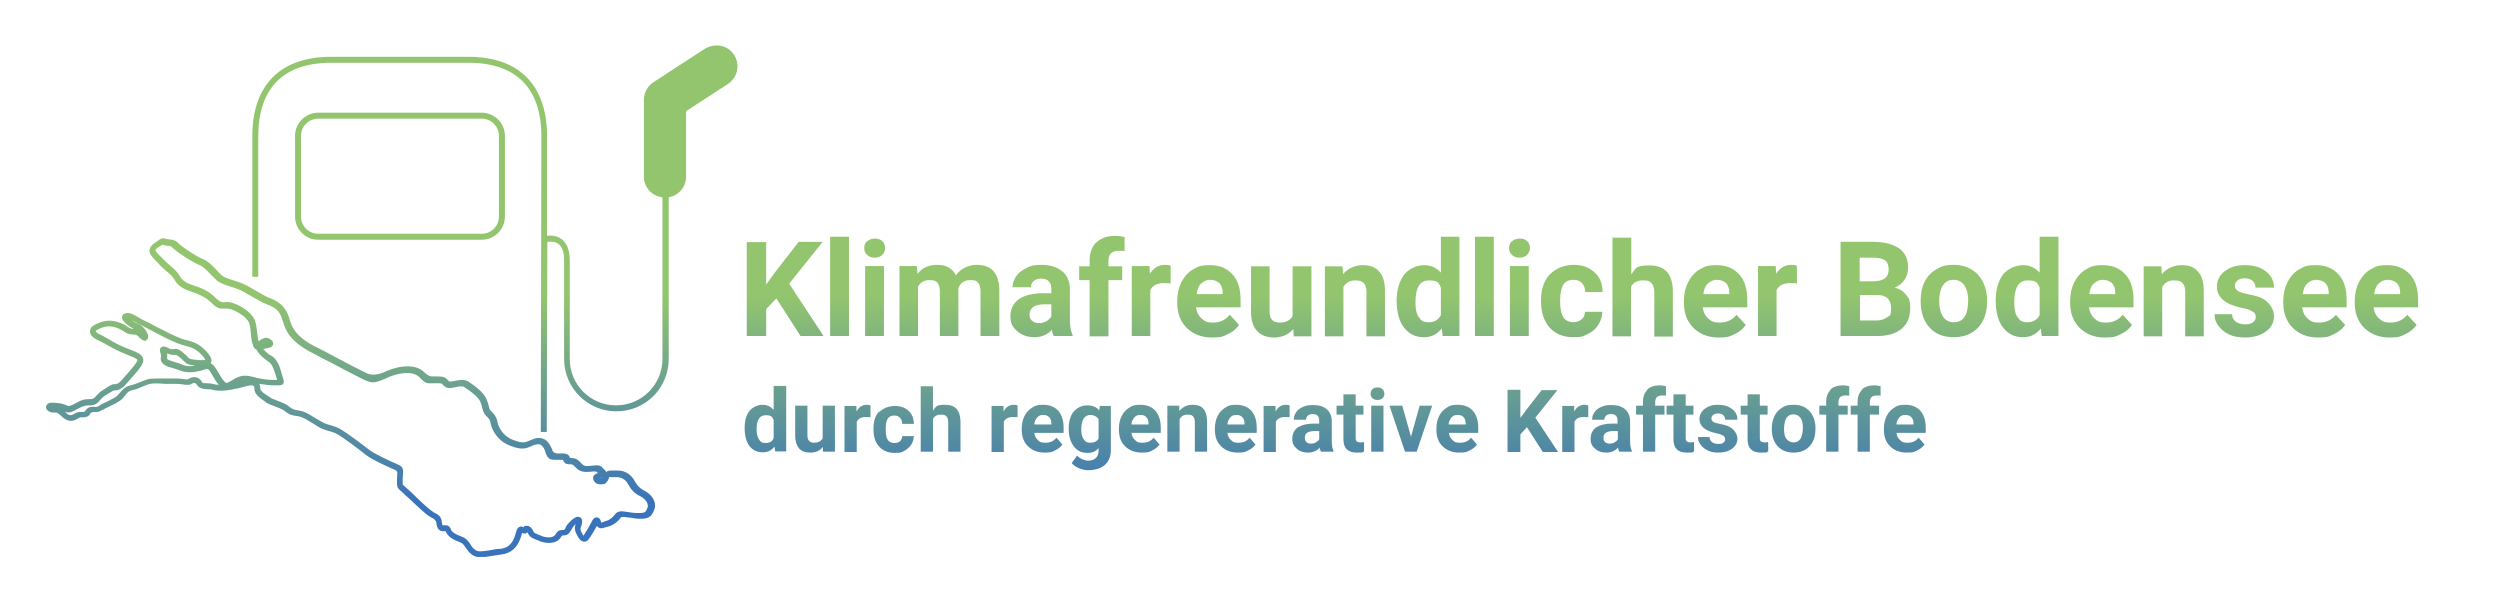 <?xml version="1.0" encoding="UTF-8"?>
<svg xmlns="http://www.w3.org/2000/svg" xmlns:xlink="http://www.w3.org/1999/xlink" id="Ebene_1" version="1.1" viewBox="0 0 836.3 199">
  <defs>
    <style>
      .st0 {
        fill: none;
      }

      .st1 {
        fill: url(#Unbenannter_Verlauf);
      }

      .st2 {
        clip-path: url(#clippath);
      }
    </style>
    <clipPath id="clippath">
      <path class="st0" d="M275.2,135.7v10.9c-.5,1-1.5,1.5-2.9,1.5s-2.2-.8-2.2-2.4v-10h-4.1v10.1c0,1.8.5,3.2,1.3,4.2.9,1,2.1,1.4,3.8,1.4s3.2-.6,4.2-1.9v1.6h4v-15.4h-4.1,0ZM458.7,151.1h4.1v-15.4h-4.1v15.4ZM474.9,135.7l-2.9,10.4-2.9-10.4h-4.3l5.2,15.4h3.9l5.2-15.4h-4.3,0ZM286.5,137.6v-1.8h-4v15.4h4.1v-10.1c.5-1.1,1.5-1.6,3.1-1.6s.9,0,1.5.1v-4c-.3-.1-.8-.2-1.2-.2-1.5,0-2.6.7-3.4,2.1M294.1,137.6c-1.3,1.4-1.9,3.3-1.9,5.7v.3c0,2.5.6,4.4,1.9,5.8,1.3,1.4,3,2.1,5.2,2.1s2.3-.2,3.2-.7c1-.5,1.7-1.2,2.3-2,.6-.9.8-1.8.9-2.9h-3.9c0,.7-.3,1.3-.7,1.7-.5.4-1.1.6-1.9.6s-1.7-.3-2.2-1c-.5-.7-.7-1.8-.7-3.4v-.4c0-1.6.2-2.7.7-3.4s1.2-1,2.2-1,1.4.3,1.9.8.7,1.2.7,2h3.9c0-1.8-.6-3.3-1.8-4.4-1.2-1.1-2.7-1.6-4.6-1.6s-3.9.7-5.2,2.1M335.7,137.6v-1.8h-4v15.4h4.1v-10.1c.5-1.1,1.5-1.6,3.1-1.6s.9,0,1.5.1v-4c-.3-.1-.8-.2-1.2-.2-1.5,0-2.6.7-3.4,2.1M347,139.6c.5-.6,1.2-.8,2-.8s1.5.2,2,.8c.5.5.7,1.2.7,2.1v.3h-5.7c0-1,.5-1.8,1-2.4M345.2,136.4c-1.1.7-1.9,1.6-2.5,2.8-.6,1.2-.9,2.6-.9,4.2v.4c0,2.3.7,4.2,2.1,5.5,1.4,1.4,3.3,2.1,5.5,2.1s2.5-.2,3.5-.7c1.1-.5,1.9-1.2,2.5-2l-2-2.3c-.9,1.2-2.1,1.7-3.7,1.7s-1.9-.3-2.5-.9c-.7-.6-1.1-1.4-1.2-2.4h9.8v-1.7c0-2.4-.6-4.3-1.8-5.7-1.2-1.3-2.9-2-5-2s-2.7.3-3.8,1M362.5,146.9c-.6-.8-.8-1.9-.8-3.3s.3-2.8.8-3.6c.6-.8,1.3-1.2,2.3-1.2s2.1.5,2.7,1.4v6.5c-.5.9-1.4,1.4-2.7,1.4s-1.8-.4-2.3-1.2M359.2,137.6c-1.1,1.4-1.7,3.4-1.7,5.7v.2c0,2.4.6,4.3,1.7,5.8,1.1,1.5,2.6,2.2,4.5,2.2s2.8-.5,3.8-1.6v.8c0,1.1-.3,1.9-.9,2.5-.6.6-1.5.9-2.6.9s-2.7-.6-3.7-1.7l-1.8,2.5c.6.7,1.4,1.3,2.4,1.7,1.1.5,2.2.7,3.3.7s2.8-.3,3.9-.8c1.1-.5,2-1.3,2.6-2.3s.9-2.2.9-3.5v-14.9h-3.7l-.2,1.5c-.9-1.2-2.3-1.7-4-1.7s-3.4.7-4.6,2.2M379.5,139.6c.5-.6,1.2-.8,2-.8s1.6.2,2,.8c.5.5.7,1.2.7,2.1v.3h-5.7c0-1,.5-1.8,1-2.4M377.7,136.4c-1.1.7-1.9,1.6-2.5,2.8-.6,1.2-.9,2.6-.9,4.2v.4c0,2.3.7,4.2,2.1,5.5,1.4,1.4,3.3,2.1,5.5,2.1s2.5-.2,3.5-.7c1.1-.5,1.9-1.2,2.5-2l-2-2.3c-.9,1.2-2.1,1.7-3.7,1.7s-1.9-.3-2.5-.9c-.7-.6-1.1-1.4-1.2-2.4h9.8v-1.7c0-2.4-.6-4.3-1.8-5.7-1.2-1.3-2.9-2-5-2s-2.7.3-3.8,1M394.5,137.5v-1.8h-4v15.4h4.1v-10.9c.6-1,1.4-1.5,2.6-1.5s1.5.2,1.9.6c.4.4.6,1,.6,1.9v9.9h4.1v-10c0-1.9-.4-3.3-1.2-4.3s-2-1.4-3.7-1.4-3.3.7-4.4,2.1M411.6,139.6c.5-.6,1.2-.8,2-.8s1.5.2,2,.8c.5.5.7,1.2.7,2.1v.3h-5.7c0-1,.5-1.8,1-2.4M409.8,136.4c-1.1.7-1.9,1.6-2.5,2.8-.6,1.2-.9,2.6-.9,4.2v.4c0,2.3.7,4.2,2.1,5.5,1.4,1.4,3.3,2.1,5.5,2.1s2.5-.2,3.5-.7c1.1-.5,1.9-1.2,2.5-2l-2-2.3c-.9,1.2-2.1,1.7-3.7,1.7s-1.9-.3-2.5-.9c-.7-.6-1.1-1.4-1.2-2.4h9.8v-1.7c0-2.4-.6-4.3-1.8-5.7-1.2-1.3-2.9-2-5-2s-2.7.3-3.8,1M426.7,137.6v-1.8h-4v15.4h4.1v-10.1c.5-1.1,1.5-1.6,3.1-1.6s.9,0,1.5.1v-4c-.3-.1-.8-.2-1.2-.2-1.5,0-2.6.7-3.4,2.1M437,147.8c-.4-.3-.5-.8-.5-1.3v-.2c0-1.4,1.2-2.1,3.3-2.1h1.5v2.7c-.2.5-.6.8-1.1,1.1-.5.3-1.1.4-1.7.4s-1.1-.2-1.5-.5M435.9,136.1c-1,.4-1.8,1-2.3,1.8-.6.8-.8,1.6-.8,2.5h4.1c0-.6.2-1,.6-1.4.4-.3.9-.5,1.6-.5s1.4.2,1.7.6c.4.4.5,1,.5,1.7v.9h-1.9c-2.3,0-4,.5-5.3,1.3-1.2.9-1.8,2.1-1.8,3.8s.5,2.4,1.5,3.3c1,.9,2.2,1.3,3.8,1.3s2.9-.6,3.9-1.7c0,.6.2,1,.4,1.4h4.2v-.2c-.4-.8-.6-1.9-.6-3.3v-6.7c0-1.7-.6-3.1-1.7-4-1.1-1-2.6-1.4-4.5-1.4s-2.4.2-3.4.6M485.6,139.6c.5-.6,1.2-.8,2-.8s1.6.2,2,.8c.5.5.7,1.2.7,2.1v.3h-5.7c0-1,.5-1.8,1-2.4M483.9,136.4c-1.1.7-1.9,1.6-2.5,2.8-.6,1.2-.9,2.6-.9,4.2v.4c0,2.3.7,4.2,2.1,5.5,1.4,1.4,3.3,2.1,5.5,2.1s2.5-.2,3.5-.7c1.1-.5,1.9-1.2,2.5-2l-2-2.3c-.9,1.2-2.1,1.7-3.7,1.7s-1.9-.3-2.5-.9c-.7-.6-1.1-1.4-1.2-2.4h9.8v-1.7c0-2.4-.6-4.3-1.8-5.7-1.2-1.3-2.9-2-5-2s-2.7.3-3.8,1M526.6,137.6v-1.8h-4v15.4h4.1v-10.1c.5-1.1,1.5-1.6,3.1-1.6s.9,0,1.5.1v-4c-.3-.1-.8-.2-1.2-.2-1.5,0-2.6.7-3.4,2.1M536.9,147.8c-.4-.3-.5-.8-.5-1.3v-.2c0-1.4,1.2-2.1,3.3-2.1h1.5v2.7c-.2.5-.6.8-1.1,1.1-.5.3-1.1.4-1.7.4s-1.1-.2-1.5-.5M535.7,136.1c-1,.4-1.8,1-2.3,1.8-.6.8-.8,1.6-.8,2.5h4.1c0-.6.2-1,.6-1.4.4-.3.9-.5,1.6-.5s1.4.2,1.7.6c.4.4.5,1,.5,1.7v.9h-1.9c-2.3,0-4,.5-5.3,1.3-1.2.9-1.8,2.1-1.8,3.8s.5,2.4,1.5,3.3c1,.9,2.2,1.3,3.8,1.3s2.9-.6,3.9-1.7c0,.6.2,1,.4,1.4h4.2v-.2c-.4-.8-.6-1.9-.6-3.3v-6.7c0-1.7-.6-3.1-1.7-4-1.1-1-2.6-1.4-4.5-1.4s-2.4.2-3.4.6M570.2,136.8c-1.1.9-1.7,2.1-1.7,3.4,0,2.3,1.8,3.9,5.5,4.7,1.1.2,1.9.5,2.4.8s.7.7.7,1.2-.2.9-.6,1.2c-.4.3-1,.4-1.8.4s-1.5-.2-2-.6-.8-1-.8-1.7h-3.9c0,.9.3,1.8.9,2.6.6.8,1.4,1.4,2.4,1.9s2.2.7,3.4.7c1.9,0,3.5-.4,4.7-1.3s1.8-2,1.8-3.4-1.1-3.4-3.3-4.2c-.7-.3-1.6-.5-2.6-.7s-1.8-.4-2.2-.7c-.4-.3-.6-.6-.6-1.1s.2-.9.6-1.2c.4-.3.9-.5,1.6-.5s1.4.2,1.8.6c.4.4.6.9.6,1.5h4.1c0-1.5-.6-2.7-1.8-3.6-1.2-.9-2.7-1.4-4.7-1.4s-3.3.5-4.5,1.4M597.6,146.9c-.6-.8-.8-1.9-.8-3.4s.3-2.9.8-3.7c.6-.8,1.3-1.2,2.3-1.2s1.8.4,2.4,1.2c.6.8.8,1.9.8,3.3s-.3,2.9-.8,3.7c-.6.8-1.3,1.2-2.3,1.2s-1.8-.4-2.4-1.2M596.1,136.4c-1.1.7-2,1.6-2.5,2.8-.6,1.2-.9,2.6-.9,4.1v.2c0,2.5.7,4.4,2,5.8,1.3,1.4,3.1,2.1,5.3,2.1s4-.7,5.3-2.1c1.3-1.4,2-3.3,2-5.7v-1.1c-.2-2.2-.9-3.9-2.2-5.2-1.3-1.3-3-1.9-5.1-1.9s-2.8.3-3.9,1M635.4,139.6c.5-.6,1.2-.8,2-.8s1.5.2,2,.8c.5.5.7,1.2.7,2.1v.3h-5.7c0-1,.5-1.8,1-2.4M633.6,136.4c-1.1.7-1.9,1.6-2.5,2.8-.6,1.2-.9,2.6-.9,4.2v.4c0,2.3.7,4.2,2.1,5.5,1.4,1.4,3.3,2.1,5.5,2.1s2.5-.2,3.5-.7c1.1-.5,1.9-1.2,2.5-2l-2-2.3c-.9,1.2-2.1,1.7-3.7,1.7s-1.9-.3-2.5-.9c-.7-.6-1.1-1.4-1.2-2.4h9.8v-1.7c0-2.4-.6-4.3-1.8-5.7-1.2-1.3-2.9-2-5-2s-2.7.3-3.8,1M449.4,131.9v3.8h-2.3v3h2.3v8.3c0,2.9,1.5,4.4,4.4,4.4s1.7-.1,2.5-.4v-3.1c-.4,0-.8.1-1.2.1s-1-.1-1.3-.4-.3-.7-.3-1.2v-7.7h2.6v-3h-2.6v-3.8h-4.1ZM559.8,131.9v3.8h-2.3v3h2.3v8.3c0,2.9,1.5,4.4,4.4,4.4s1.7-.1,2.5-.4v-3.1c-.4,0-.8.1-1.2.1s-1-.1-1.3-.4-.3-.7-.3-1.2v-7.7h2.6v-3h-2.6v-3.8h-4.1ZM584.6,131.9v3.8h-2.3v3h2.3v8.3c0,2.9,1.5,4.4,4.4,4.4s1.7-.1,2.5-.4v-3.1c-.4,0-.8.1-1.2.1s-1-.1-1.3-.4-.3-.7-.3-1.2v-7.7h2.6v-3h-2.6v-3.8h-4.1ZM515.8,130.4l-5.3,6.8-1.9,2.6v-9.4h-4.3v20.8h4.3v-5.9l2.2-2.4,5.3,8.3h5.1l-7.6-11.5,7.4-9.2h-5.3,0ZM459.1,130.2c-.4.4-.6.9-.6,1.5s.2,1.1.6,1.5,1,.6,1.7.6,1.3-.2,1.7-.6c.4-.4.6-.9.6-1.5s-.2-1.1-.6-1.5c-.4-.4-1-.6-1.7-.6s-1.3.2-1.7.6M253.9,147c-.5-.8-.8-1.9-.8-3.3,0-3.2,1-4.8,3-4.8s2.2.5,2.7,1.6v6.1c-.5,1.1-1.4,1.6-2.7,1.6s-1.7-.4-2.2-1.2M258.8,129.2v7.9c-1-1.1-2.2-1.7-3.7-1.7s-3.3.7-4.4,2.1c-1.1,1.4-1.6,3.3-1.6,5.7s.5,4.5,1.6,6c1.1,1.4,2.6,2.1,4.4,2.1s2.9-.6,4-1.9l.2,1.6h3.7v-21.9h-4.2ZM308,129.2v21.9h4.1v-11c.5-.9,1.4-1.4,2.6-1.4s1.5.2,1.9.6c.4.4.6,1.1.6,2v9.8h4.1v-9.9c0-3.9-1.7-5.8-5.1-5.8s-3,.7-4.1,2v-8.2h-4.1ZM551.1,130.4c-1,1-1.5,2.3-1.5,4v1.3h-2.3v3h2.3v12.4h4.1v-12.4h3.1v-3h-3.1v-1.2c0-1.5.8-2.2,2.3-2.2s.9,0,1.3.1v-3.2c-.8-.2-1.5-.3-2.1-.3-1.8,0-3.2.5-4.2,1.4M612.4,130.4c-1,1-1.5,2.3-1.5,4v1.3h-2.3v3h2.3v12.4h4.1v-12.4h3.1v-3h-3.1v-1.2c0-1.5.8-2.2,2.3-2.2s.9,0,1.3.1v-3.2c-.8-.2-1.5-.3-2.1-.3-1.8,0-3.2.5-4.2,1.4M622.9,130.4c-1,1-1.5,2.3-1.5,4v1.3h-2.3v3h2.3v12.4h4.1v-12.4h3.1v-3h-3.1v-1.2c0-1.5.8-2.2,2.3-2.2s.9,0,1.3.1v-3.2c-.8-.2-1.5-.3-2.1-.3-1.8,0-3.2.5-4.2,1.4M289.4,112.4h6.3v-23.4h-6.3v23.4ZM432.4,89.1v16.6c-.8,1.5-2.2,2.2-4.4,2.2s-3.3-1.2-3.3-3.7v-15.1h-6.2v15.3c0,2.8.7,4.9,2,6.3s3.2,2.2,5.7,2.2,4.8-.9,6.4-2.8l.2,2.4h5.9v-23.4h-6.3ZM505.1,112.4h6.3v-23.4h-6.3v23.4ZM319.8,92.2c-1.1-2.4-3.2-3.6-6.2-3.6s-5.1,1-6.7,3l-.2-2.6h-5.8v23.4h6.2v-16.5c.8-1.5,2.1-2.2,3.8-2.2s2.2.3,2.7.9c.5.6.8,1.6.8,2.9v14.9h6.2v-16c.7-1.8,2-2.7,3.9-2.7s2.2.3,2.7.9c.5.6.8,1.6.8,2.9v14.9h6.3v-14.9c0-3-.6-5.2-1.9-6.7-1.2-1.5-3.1-2.2-5.7-2.2s-5.4,1.2-7,3.6M345.2,107.3c-.5-.5-.8-1.1-.8-1.9v-.4c.2-2.2,1.9-3.2,5-3.2h2.3v4c-.4.7-.9,1.2-1.7,1.7-.8.4-1.6.6-2.5.6s-1.7-.3-2.2-.8M343.5,89.6c-1.5.7-2.7,1.6-3.5,2.7-.8,1.2-1.3,2.4-1.3,3.8h6.2c0-.9.3-1.6.9-2.1.6-.5,1.4-.8,2.5-.8s2.1.3,2.6,1c.6.6.8,1.5.8,2.6v1.3h-2.9c-3.5,0-6.1.7-8,2-1.8,1.3-2.8,3.2-2.8,5.7s.8,3.7,2.3,5c1.5,1.3,3.4,2,5.7,2s4.4-.8,5.9-2.5c0,.8.3,1.5.6,2.1h6.3v-.4c-.6-1.1-.9-2.8-.9-5v-10.1c0-2.6-.8-4.7-2.5-6.1-1.7-1.4-4-2.2-6.9-2.2s-3.6.3-5.1,1M384.7,91.8l-.2-2.8h-5.9v23.4h6.2v-15.3c.7-1.6,2.3-2.4,4.6-2.4s1.4,0,2.2.2v-6c-.5-.2-1.2-.3-1.9-.3-2.2,0-3.9,1.1-5.2,3.2M401.8,94.9c.8-.8,1.8-1.3,3-1.3s2.3.4,3.1,1.1c.7.8,1.1,1.8,1.1,3.2v.5h-8.7c.2-1.6.7-2.8,1.5-3.6M399.1,90.1c-1.7,1-2.9,2.4-3.9,4.3-.9,1.8-1.4,3.9-1.4,6.3v.6c0,3.5,1.1,6.3,3.2,8.4,2.2,2.1,4.9,3.2,8.4,3.2s3.7-.4,5.3-1.1c1.6-.7,2.9-1.8,3.8-3.1l-3.1-3.4c-1.4,1.7-3.2,2.6-5.6,2.6s-2.8-.5-3.9-1.4c-1-.9-1.6-2.1-1.8-3.7h14.9v-2.5c0-3.7-.9-6.6-2.8-8.6-1.8-2-4.3-3-7.5-3s-4,.5-5.7,1.5M449.3,91.8l-.2-2.7h-5.9v23.4h6.2v-16.5c.9-1.5,2.2-2.2,3.9-2.2s2.3.3,2.9.9c.6.6.9,1.6.9,2.9v14.9h6.2v-15.1c0-2.9-.6-5.1-1.9-6.5-1.2-1.5-3-2.2-5.5-2.2s-5,1-6.7,3.1M518.4,91.8c-1.9,2.1-2.9,5-2.9,8.6v.4c0,3.7,1,6.7,2.9,8.8,1.9,2.1,4.6,3.2,7.9,3.2s3.4-.4,4.9-1.1,2.6-1.7,3.5-3.1c.8-1.3,1.3-2.8,1.3-4.3h-5.8c0,1.1-.4,1.9-1.1,2.5-.7.6-1.7,1-2.8,1s-2.6-.5-3.3-1.6c-.7-1.1-1.1-2.8-1.1-5.2v-.6c0-2.4.4-4.1,1.1-5.2.7-1.1,1.8-1.6,3.3-1.6s2.1.4,2.9,1.1c.7.8,1.1,1.7,1.1,3h5.8c0-2.8-.9-5-2.7-6.6-1.8-1.7-4.1-2.5-7-2.5s-6,1.1-7.9,3.2M571.3,94.9c.8-.8,1.8-1.3,3-1.3s2.3.4,3.1,1.1c.7.8,1.1,1.8,1.1,3.2v.5h-8.7c.2-1.6.7-2.8,1.5-3.6M568.6,90.1c-1.7,1-2.9,2.4-3.9,4.3-.9,1.8-1.4,3.9-1.4,6.3v.6c0,3.5,1.1,6.3,3.2,8.4,2.2,2.1,4.9,3.2,8.4,3.2s3.7-.4,5.3-1.1c1.6-.7,2.9-1.8,3.8-3.1l-3.1-3.4c-1.4,1.7-3.2,2.6-5.6,2.6s-2.8-.5-3.9-1.4c-1-.9-1.6-2.1-1.8-3.7h14.9v-2.5c0-3.7-.9-6.6-2.8-8.6-1.8-2-4.3-3-7.5-3s-4,.5-5.7,1.5M594.2,91.8l-.2-2.8h-5.9v23.4h6.2v-15.3c.7-1.6,2.3-2.4,4.6-2.4s1.4,0,2.2.2v-6c-.5-.2-1.2-.3-1.9-.3-2.2,0-3.9,1.1-5.2,3.2M650,106c-.8-1.2-1.3-2.9-1.3-5.1s.4-4.3,1.3-5.5c.8-1.2,2-1.8,3.5-1.8s2.7.6,3.6,1.8c.8,1.2,1.3,2.9,1.3,5.1s-.4,4.4-1.3,5.6c-.9,1.2-2,1.7-3.5,1.7s-2.7-.6-3.6-1.8M647.7,90.1c-1.7,1-3,2.4-3.9,4.2-.9,1.8-1.3,3.9-1.3,6.2v.3c0,3.7,1,6.6,3,8.8,2,2.2,4.7,3.2,8.1,3.2s6.1-1.1,8.1-3.2c2-2.2,3-5,3-8.6v-1.6c-.3-3.3-1.4-5.9-3.4-7.9-2-1.9-4.6-2.9-7.7-2.9s-4.2.5-5.8,1.5M700.4,94.9c.8-.8,1.8-1.3,3-1.3s2.3.4,3.1,1.1c.7.8,1.1,1.8,1.1,3.2v.5h-8.7c.2-1.6.7-2.8,1.5-3.6M697.8,90.1c-1.7,1-2.9,2.4-3.9,4.3-.9,1.8-1.4,3.9-1.4,6.3v.6c0,3.5,1.1,6.3,3.2,8.4,2.2,2.1,4.9,3.2,8.4,3.2s3.7-.4,5.3-1.1c1.6-.7,2.9-1.8,3.8-3.1l-3.1-3.4c-1.4,1.7-3.2,2.6-5.6,2.6s-2.8-.5-3.9-1.4c-1-.9-1.6-2.1-1.8-3.7h14.9v-2.5c0-3.7-.9-6.6-2.8-8.6s-4.3-3-7.5-3-4,.5-5.7,1.5M723.2,91.8l-.2-2.7h-5.9v23.4h6.2v-16.5c.9-1.5,2.2-2.2,3.9-2.2s2.3.3,2.9.9c.6.6.9,1.6.9,2.9v14.9h6.2v-15.1c0-2.9-.6-5.1-1.9-6.5-1.2-1.5-3-2.2-5.5-2.2s-5,1-6.7,3.1M744.2,90.7c-1.7,1.4-2.6,3.1-2.6,5.2,0,3.6,2.8,5.9,8.3,7.1,1.7.3,2.9.7,3.6,1.2.8.4,1.1,1,1.1,1.8s-.3,1.3-.9,1.8c-.6.5-1.5.7-2.7.7s-2.3-.3-3.1-.9-1.2-1.4-1.2-2.5h-5.9c0,1.4.4,2.7,1.3,3.9.9,1.2,2.1,2.2,3.6,2.9s3.3,1,5.2,1c2.9,0,5.3-.7,7.1-2s2.7-3,2.7-5.2-1.6-5.1-4.9-6.3c-1.1-.4-2.4-.7-3.9-1-1.6-.3-2.7-.7-3.3-1.1-.7-.4-1-1-1-1.7s.3-1.3.9-1.8c.6-.5,1.4-.7,2.4-.7s2.1.3,2.7.9c.6.6.9,1.3.9,2.2h6.2c0-2.2-.9-4-2.7-5.4-1.8-1.4-4.1-2.1-7.1-2.1s-5,.7-6.7,2.1M771.8,94.9c.8-.8,1.8-1.3,3-1.3s2.3.4,3.1,1.1c.7.8,1.1,1.8,1.1,3.2v.5h-8.7c.2-1.6.7-2.8,1.5-3.6M769.1,90.1c-1.7,1-2.9,2.4-3.9,4.3-.9,1.8-1.4,3.9-1.4,6.3v.6c0,3.5,1.1,6.3,3.2,8.4,2.2,2.1,4.9,3.2,8.4,3.2s3.7-.4,5.3-1.1c1.6-.7,2.9-1.8,3.8-3.1l-3.1-3.4c-1.4,1.7-3.2,2.6-5.6,2.6s-2.8-.5-3.9-1.4c-1-.9-1.6-2.1-1.8-3.7h14.9v-2.5c0-3.7-.9-6.6-2.8-8.6-1.8-2-4.3-3-7.5-3s-4,.5-5.7,1.5M795.7,94.9c.8-.8,1.8-1.3,3-1.3s2.3.4,3.1,1.1c.7.8,1.1,1.8,1.1,3.2v.5h-8.7c.2-1.6.7-2.8,1.5-3.6M793,90.1c-1.7,1-2.9,2.4-3.9,4.3-.9,1.8-1.4,3.9-1.4,6.3v.6c0,3.5,1.1,6.3,3.2,8.4,2.2,2.1,4.9,3.2,8.4,3.2s3.7-.4,5.3-1.1c1.6-.7,2.9-1.8,3.8-3.1l-3.1-3.4c-1.4,1.7-3.2,2.6-5.6,2.6s-2.8-.5-3.9-1.4c-1-.9-1.6-2.1-1.8-3.7h14.9v-2.5c0-3.7-.9-6.6-2.8-8.6s-4.3-3-7.5-3-4,.5-5.7,1.5M267.1,81l-8,10.3-2.8,3.9v-14.2h-6.5v31.4h6.5v-9l3.4-3.6,8.1,12.6h7.7l-11.5-17.5,11.2-14h-8.1ZM622.2,98.7h5.9c3,0,4.5,1.5,4.5,4.4s-.4,2.3-1.3,3c-.9.7-2,1.1-3.6,1.1h-5.5v-8.5h0ZM622.2,86.2h4.5c1.8,0,3.1.3,3.9.9.8.6,1.2,1.7,1.2,3.1,0,2.5-1.6,3.8-4.9,3.9h-4.8v-7.9h0ZM615.7,81v31.4h12.2c3.6,0,6.3-.8,8.2-2.4,1.9-1.6,2.9-3.8,2.9-6.9s-.5-3.3-1.4-4.5-2.2-2-3.8-2.4c1.4-.5,2.5-1.4,3.3-2.6s1.2-2.5,1.2-4.1c0-2.8-1-5-3-6.4s-4.9-2.2-8.7-2.2h-11,0ZM201.4,159.8s-.1,0-.2.1h-.3c.2,0,.3-.1.5-.2M60.9,121.9c-1-.4-1.8-.6-2.5-.8-1-.3-1.7-.5-2.3-.9l-.2-.2v-.3c0-.4.1-.8,0-1.5.2.1.5.2.8.3.8.3,1.3.2,1.7.2s.7,0,1.7.8c.6.5.9.8,1.2,1.1,1,1.1,1.6,1.4,4,1.7-.5,0-1.1.2-1.7.2s-1.7-.1-2.7-.5M49,113.7c.2,0,.6-.4.6-1.2s-1.3-3.3-3.2-4.1c-1-.4-1.9-1-2.6-1.5.4.2.8.5,1.3.7.7.4,1.5.9,2.4,1.3,1,.5,2.3,1.2,3.6,1.9,2.1,1.1,4.5,2.4,6.8,3.4,2.2,1,3.5,1.3,4.5,1.6.7.2,1.3.3,2.1.7,1.8.8,3.6,2.7,4.1,3.7v.2c-.3,0-1,.2-2.6,0-2.5-.2-2.7-.4-3.3-1.1-.3-.3-.7-.7-1.4-1.3-1.6-1.4-2.4-1.4-3.3-1.2h-.8c-.3,0-.6-.3-.9-.4-.9-.4-1.7-.8-2.4-.2-.7.6-.3,1.6-.2,2,.2.6.2.9.1,1.3-.1.7-.1,1.5,1,2.4.9.7,1.9.9,2.9,1.2.7.2,1.4.4,2.4.8,2.7,1,4.7.6,6.6.2.5-.1,1-.2,1.4-.4,1.3-.4,1.5-.4,2,.3.4.6.8,1.2,1.1,1.8.7,1.2,1.3,2.2,2,2.9-.6,0-1.1,0-1.6-.2-.9-.2-1.6-.3-2.3-.3-1.2,0-1.6,0-1.8-.5-.6-1.1-1.4-1.4-2.1-1.5-1.1-.2-2,.3-2.5.7h-.7c-.7-.1-1.9-.3-3.7-.3h-3.2c-2.6,0-4.6,0-5.7.2-1.2.4-2.7,1-4,1.5l-.5.2c-.3.1-.6.2-1,.3-.9.2-2,.4-3.3,1.8-.4.4-.6.7-.9,1-.6.7-.7.9-1.7,1.5-.8.5-1.6.8-2.3,1.2-.5.2-1.1.5-1.7.8-.3.2-.6.3-.8.5-.8.5-1.1.6-1.8.5-1.9-.2-2.5.6-3.1,1.3v.2q-.3.2-1.1.2h-.7c-.7,0-1.3.3-1.8.6-1,.5-1.5.9-2.7-.2-.2-.2-.4-.3-.5-.5,1.4.6,2.2.2,4.2-.9,1.9-1,2.4-1.2,4.3-1.2s2.6-1,3.4-1.9c.5-.5.9-1,1.6-1.4.8-.5,1.4-.9,1.8-1.1.6-.4.8-.5,1.2-.6h.4c1.1-.1,2.2-.4,4.1-2.7.4-.5.9-1,1.3-1.5,2.6-2.9,4.2-4.8,3.9-6.3-.3-1.6-2.3-2.4-5-3.4-.5-.2-1.1-.4-1.7-.7-1.7-.7-3.3-1.6-4.8-2.5-1.2-.7-2.2-1.3-3.1-1.7-1-.4-1.3-.9-1.3-1,0,0,0-.2.4-.4,1.7-.9,3.5-1.7,6.2-.9,1.3.4,2,.9,2.7,1.3.9.6,1.7,1.1,3.1,1.1s1.6.4,2.2,1c.3.3.6.5,1,.8.3.2.6.3.8.3s.4,0,.6-.2M72.7,100.2c-2.3-2.3-3.5-3-5.9-4-.5-.2-1.1-.4-1.7-.6-1.9-.6-3.8-1.3-4.8-3-1-1.7-2-2.6-3.1-3.5-.7-.6-1.4-1.2-2.3-2.1-.4-.5-.9-.9-1.3-1.3-.7-.7-1.6-1.6-1.6-2,0,0,0-.3.7-.8l.5-.3c.5-.3.9-.6,1-.7.3,0,.7.2,1.5.3,1.2,0,1.7.3,1.8.4l.2.3c2.8,2.4,6.9,4.9,9.1,5.8,1.3.5,2.6,2,3.8,3.2.7.7,1.3,1.4,1.9,1.9,1.1.9,2.8,1.5,4.7,2.1,1,.3,2.1.7,3.1,1.1,1.1.5,2.4,1.3,3.8,2.1,1.9,1.1,3.8,2.2,5.4,2.8,2.6.9,4.1,2.3,4.8,4.6,0,.3.2.6.3.9.8,2.7,2,6.5,9.4,10.4,2.6,1.4,5.1,2.7,7.3,3.8,4.4,2.3,7.9,4.2,10,5.2,3.3,1.6,3.9,1.4,8-.3l.6-.3c4.5-1.9,8.6-1.9,10.4,0,1.9,2,2.5,2.1,4.1,2h1.5c1.7,0,1.9,0,2.2.5.2.2.4.4.7.6.9.8,2.2.5,3.6.2,1.1-.2,2.3-.5,2.9,0,2.7,1.7,4.6,3.4,5.3,4.7.4.9.6,1.6.7,2.2.2.8.4,1.5.9,2.2.2.3.5.5.7.8.6.6,1.1,1.1,1.2,2.1.3,1.8,2,5.8,6.3,7.5,4.1,1.6,5.3,1.2,7.9,0,1-.4,1.8-.5,2.4-.3.6.3,1.1.9,1.5,1.8.1.3.2.6.3.9.8,2.2,1.4,2.5,4.1,2.4h1.7c0,0,0,.3.2.4.4,1.1,1.5,1.1,2,1.1s1,0,1.4.4c.2.2.4.4.5.5,1.2,1.2,2.1,1.9,5.1,1.6,1.6-.2,1.9,0,2,0h.1c0,0,.2.3.4.5h-.1c-.9.2-1.5.8-1.5,1.6s.6,1.7,1.6,2c1,.3,1.8,0,2.2,0,.7-.4,1.2-1.1,1.5-2v-.3h2.1c1.8-.1,3.4.7,4.2,2.2,1,1.8,2,3.2,4.2,4.2,1.6.8,2.9,2.4,2.4,3.8-.6,1.6-.7,1.9-3.7,1.8-1.1,0-2-.2-2.8-.3-1.8-.3-3.4-.6-4.4.8-.8,1.1-1.9,1.9-3,2.2-.3,0-.6.2-.8.3-.2,0-.5.2-.8.2-.1-.6-.4-1.6-1.3-1.7-1.1-.2-1.7,1-1.9,1.5-.9,1.7-2.1,3.7-2.7,4.6-.1-.2-.4-.5-.6-1-.6-1.1-.5-1.4-.1-2.4.4-1.3.3-2.3-.4-2.7-1.1-.7-2.4.5-2.9.9-1.3,1.2-1.7,1.8-2,2.5-.1.3-.2.5-.5.8-.1,0,0,0-.4,0-.8,0-1.7,0-2.5,1.5-.7,1.3-3.2,1.1-4.6.5-.4-.2-.7-.3-1-.4-1.2-.5-1.5-.6-1.7-1-.1-.3-.9-2-2.2-2s-.7,0-1.2.5c-.3-.2-.7-.4-1.2-.2-.7.2-1,1-1.1,1.2,0,.2-.1.5-.2.7-.7,2.6-1.7,5.1-5.3,5.5-1.3,0-2.5.3-3.5.5-2.9.4-4,.6-5-.3-.7-.5-1.1-1.1-1.5-1.8-.7-1-1.4-2-2.9-2.5-2.1-.8-2.8-1.3-3.3-1.9-.2-.2-.2-.4-.3-.6-.2-.5-.6-1.3-1.8-1.3s-.3,0-.5,0h-.5s-.1-.3-.2-1c-.2-1.9-1-2.4-2.3-3.1-.2,0-.5-.3-.8-.5-1.3-.8-4.5-3.8-6.6-5.9-.9-.9-1.7-1.6-2.3-2.1-.5-.5-1-.9-1.1-1v-1.6c0-.7,0-1.2.1-1.7.1-1.4.3-2.7-1.9-3.5-2.1-.9-7.9-3.6-9.5-4.9-2-1.6-7.4-5.6-9.4-6.8-1.2-.7-2.5-1.1-3.6-1.4-.7-.2-1.4-.4-2-.7-.6-.3-1.5-.8-2.5-1.4-1.8-1.1-3.7-2.3-5-2.6-.3,0-.7-.1-1-.2-1.3-.2-2.2-.4-3.2-1.3-1-.9-2.5-1.4-4-2-1-.4-2-.7-2.4-1.1-.3-.2-.6-.4-.9-.6-.8-.5-2.3-1.5-2.3-2.1s-.1-1.4-.4-1.8c1.8.3,3.5.5,5.3.5s.7,0,.9,0c.8,0,1.4,0,1.8-.5.4-.6.2-1.1,0-1.9-.1-.3-.3-.7-.4-1.3-.8-2.8-1.6-5.3-3.9-6.4-.5-.2-1.7-1.3-2.4-2.1.3,0,.6,0,1-.2.3,0,.6,0,1-.2,1.2-.2,1.4-1,1.4-1.5-.1-1-1.5-1.8-2.4-1.8s-2,.7-2.5,1.2c-.2-.9-.4-2-.5-3.1-.2-1.8-.4-3.4-1-4.5-1.1-2-3.7-4-6.7-5.1-1.5-.6-2.5-.5-3.3-.4h-.5c-.5,0-.9-.2-1.7-.9M52,81.1l-.4.3c-1,.7-1.5,1.4-1.6,2.3-.1,1.3,1,2.4,2.2,3.6.4.4.8.8,1.2,1.3.9,1,1.8,1.7,2.5,2.3,1,.8,1.8,1.5,2.6,2.9,1.4,2.4,3.9,3.2,5.9,3.9.5.2,1.1.4,1.6.6,2.1.9,3.1,1.4,5.3,3.5,1.5,1.5,2.5,1.5,3.8,1.4.7,0,1.3,0,2.4.3,2.5,1,4.8,2.6,5.7,4.2.4.8.6,2.3.7,3.8.1,1.4.3,2.8.7,3.9.1.4.4,1.3,1.2,1.5.6,1.7,3.5,3.7,3.7,3.9,1.5.7,2,2.5,2.9,5.2.1.4.2.8.3,1.1h-.7c-2.5,0-4.9-.3-7.7-1.1-3.3-.9-5,.2-7,1.4-1.6,1-1.7.8-2.4,0-.5-.5-1.2-1.6-1.8-2.7-.4-.6-.7-1.2-1.2-1.9s-1-1.1-1.5-1.3h.1c.4-.7.3-1.5-.2-2.3-.7-1.2-2.7-3.4-5-4.5-1-.4-1.7-.6-2.4-.8-1-.2-2.1-.5-4.1-1.4-2.3-1-4.6-2.3-6.7-3.3-1.3-.7-2.6-1.4-3.7-1.9-.8-.4-1.6-.8-2.2-1.2-1.7-1-3.1-1.8-4.5-1.2-.6.2-.9.7-.9,1.3,0,1.4,2.5,3,3.9,3.8h-.2c-.8,0-1.2-.3-2-.8-.7-.5-1.6-1.1-3.2-1.5-3.2-1-5.6-.1-7.7,1-1.4.7-1.5,1.7-1.5,2.2,0,1.1,1,2.1,2.5,2.8.8.3,1.7.9,2.9,1.5,1.5.9,3.2,1.8,5,2.6.6.2,1.2.5,1.7.7,1.5.6,3.6,1.4,3.8,1.9,0,.7-2.1,3.1-3.4,4.6-.5.5-.9,1-1.3,1.5-1.6,1.9-2.2,2-2.8,2h-.5c-.8.2-1.2.5-1.9.9-.4.3-.9.6-1.7,1.1-.9.5-1.5,1.2-2.1,1.8-.7.8-1.1,1.2-1.9,1.2-2.4,0-3.2.3-5.3,1.5q-2,1.1-2.6.7c-1.3-.7-2.8-.9-4.7-1-2.1-.2-2.3,1.1-2.4,1.3-.1,1,.8,1.8,2.1,2h.9c.6,0,.9,0,2.6,1.6,2.3,2,4,1,5.1.4.3-.2.6-.4.8-.4h.6c.9,0,1.8,0,2.6-1v-.2q.6-.6,1.3-.6c1.4.2,2.2-.3,3.1-.8.2,0,.5-.3.8-.4.6-.3,1.1-.5,1.6-.8.8-.4,1.6-.7,2.5-1.3,1.2-.7,1.5-1,2.2-1.9.2-.2.5-.6.8-1,.8-.9,1.4-1,2.2-1.2.4,0,.9-.2,1.4-.4l.5-.2c1.2-.5,2.6-1.1,3.7-1.4.8-.2,2.9-.2,5.1,0h3.2c1.7,0,2.8.2,3.4.3.9,0,1.6.2,2.3-.4.2,0,.5-.3.9-.2.3,0,.5.2.7.5.8,1.4,2.2,1.5,3.5,1.6.6,0,1.3,0,1.9.2,2.4.7,6.2,0,7.8-.4.6,0,1.4-.3,2.1-.5,1.1-.3,2.5-.6,3-.6s.6,0,.8.3c.2.2.3.5.2.9,0,1.7,1.7,2.9,3.1,3.9.3.2.6.4.8.6.7.5,1.8.9,2.9,1.3,1.2.5,2.7,1,3.4,1.6,1.4,1.3,2.8,1.5,4.2,1.7.3,0,.6.1.9.2,1,.2,2.9,1.4,4.4,2.3,1.1.7,2,1.3,2.7,1.6.7.3,1.5.6,2.3.8,1.1.3,2.1.6,3.2,1.2,1.8,1.1,7,4.9,9.2,6.7,2.1,1.8,9.7,5.1,10,5.2.5.2.8.7.7,1.4,0,.5-.1,1.1-.1,1.9v1c0,1.5.2,1.8,1.8,3.2.5.5,1.3,1.2,2.2,2,2.5,2.3,5.5,5.3,7,6.1.3.2.6.4.9.5q1.2.7,1.3,1.6c.1,1.1.3,1.9,1,2.4.6.5,1.4.4,2,.4h.1c.1.3.3.7.6,1.1.9,1.1,1.9,1.7,4.2,2.6.9.3,1.3.9,1.9,1.8.5.7,1,1.5,1.9,2.2,1,.8,2,1,3.2,1s2.1-.2,3.3-.4c1-.1,2.1-.3,3.4-.5,5.2-.6,6.4-4.9,7-7v-.2c.3,0,.6.2,1,.2s.5-.2.8-.5c0,.1.2.3.3.5.5,1.2,1.4,1.5,2.8,2.1.3,0,.6.2,1,.4,2.2.9,5.8,1.1,7.2-1.4q.3-.5.7-.5c.5,0,1.3,0,2-.8.4-.5.6-.9.8-1.2.2-.4.4-.8,1.4-1.8-.4,1.1-.5,2,.4,3.6.5,1,1.2,2.2,2.3,2.3.4,0,1.1,0,1.6-.8.7-.9,1.9-2.9,2.8-4.5.2.3.4.5.6.6.8.5,1.7,0,2.6-.2.2,0,.5-.2.7-.2,1.5-.4,3-1.5,4.1-3,.2-.3,1.1-.2,2.4,0,.8,0,1.9.3,3.1.4,3.6.2,4.7-.4,5.7-3.1.9-2.6-1-5.1-3.4-6.3-1.7-.9-2.5-1.9-3.3-3.4-1.2-2.2-3.5-3.5-6.1-3.3h-1.3c-.9,0-1.5,0-2,.5-.1-.3-.4-.7-.8-1-.2-.1-.3-.2-.4-.4-.8-.9-1.5-1-3.8-.7-2.2.3-2.6,0-3.5-1-.2-.2-.4-.4-.6-.6-1.1-1-2.1-1-2.8-1h-.2c-.5-1.5-1.5-1.6-3.8-1.5q-1.7,0-2.1-1c0-.3-.2-.6-.4-1-.6-1.4-1.5-2.5-2.6-2.9-1.2-.5-2.5-.4-4,.3-2.2,1-2.9,1.3-6.3,0-3.3-1.3-4.8-4.3-5.1-6-.3-1.7-1.1-2.6-1.8-3.3-.2-.2-.4-.4-.6-.6-.2-.3-.4-.8-.5-1.4-.2-.7-.4-1.6-.9-2.6-1-2.1-3.8-4.2-6-5.6-1.3-.8-2.9-.5-4.4-.2-.6.1-1.6.3-1.9.2-.2-.2-.4-.3-.5-.5-.8-.8-1.3-1.2-3.7-1.2s-1.2,0-1.7,0q-1,0-2.5-1.4c-2.4-2.5-7.3-2.6-12.6-.4l-.6.3c-2.5,1.1-4.6,1.2-6.3.3-2.1-1-5.6-2.8-9.9-5.1-2.2-1.2-4.6-2.5-7.3-3.8-6.7-3.5-7.6-6.7-8.4-9.2,0-.3-.2-.6-.3-.9-1-2.9-2.9-4.7-6-5.9-1.4-.5-3.2-1.6-5-2.6-1.5-.9-2.8-1.7-4-2.2-1-.5-2.2-.8-3.3-1.2-1.6-.5-3.2-1-4-1.7-.5-.4-1.1-1-1.7-1.7-1.3-1.4-2.8-3-4.5-3.7-2-.8-5.8-3.1-8.4-5.4-.3-.5-1.2-1.1-3.3-1.3-.6,0-.9-.1-1.1-.2-.3,0-.5-.1-.7-.1-.6,0-1,.3-2.1,1.1M290,80.7c-.6.6-.9,1.4-.9,2.3s.3,1.7,1,2.3c.6.6,1.5.9,2.5.9s1.9-.3,2.5-.9c.6-.6,1-1.4,1-2.3s-.3-1.7-.9-2.3-1.5-.9-2.5-.9-1.9.3-2.6.9M505.7,80.7c-.6.6-.9,1.4-.9,2.3s.3,1.7,1,2.3c.6.6,1.5.9,2.5.9s1.9-.3,2.5-.9c.6-.6,1-1.4,1-2.3s-.3-1.7-.9-2.3-1.5-.9-2.5-.9-1.9.3-2.6.9M277.7,112.4h6.3v-33.2h-6.3v33.2ZM474.6,106.1c-.8-1.2-1.1-2.8-1.1-5,0-4.9,1.5-7.3,4.5-7.3s3.3.8,4,2.4v9.2c-.8,1.6-2.2,2.4-4.1,2.4s-2.6-.6-3.3-1.8M482,79.3v11.9c-1.5-1.7-3.4-2.5-5.6-2.5s-5.1,1.1-6.7,3.2c-1.6,2.2-2.5,5.1-2.5,8.7s.8,6.9,2.5,9c1.7,2.2,3.9,3.2,6.6,3.2s4.4-1,6-2.9l.3,2.5h5.6v-33.2h-6.3.1ZM493.4,112.4h6.3v-33.2h-6.3v33.2ZM539.4,79.3v33.2h6.2v-16.6c.8-1.4,2.1-2.1,4-2.1s2.3.3,2.9,1c.6.6.9,1.6.9,3v14.8h6.2v-15c0-5.9-2.6-8.8-7.7-8.8s-4.6,1-6.2,3v-12.3h-6.2v-.2ZM674.9,106.1c-.8-1.2-1.1-2.8-1.1-5,0-4.9,1.5-7.3,4.5-7.3s3.3.8,4,2.4v9.2c-.8,1.6-2.2,2.4-4.1,2.4s-2.6-.6-3.3-1.8M682.3,79.3v11.9c-1.5-1.7-3.4-2.5-5.6-2.5s-5.1,1.1-6.7,3.2c-1.6,2.2-2.4,5.1-2.4,8.7s.8,6.9,2.5,9c1.7,2.2,3.9,3.2,6.6,3.2s4.4-1,6-2.9l.3,2.5h5.6v-33.2h-6.3,0ZM366.8,81c-1.5,1.4-2.3,3.5-2.3,6.1v2h-3.5v4.6h3.5v18.8h6.3v-18.8h4.6v-4.6h-4.6v-1.9c0-2.2,1.2-3.3,3.5-3.3s1.4,0,1.9.2v-4.8c-1.2-.3-2.2-.4-3.1-.4-2.7,0-4.8.7-6.3,2.2M100.7,72.5v-27.1c0-3.1,2.6-5.7,5.7-5.7h54.8c3.1,0,5.7,2.6,5.7,5.7v27.1c0,3.1-2.6,5.7-5.7,5.7h-54.8c-3.1,0-5.7-2.6-5.7-5.7M106.4,37.7c-4.2,0-7.7,3.5-7.7,7.7v27.1c0,4.2,3.5,7.7,7.7,7.7h54.8c4.2,0,7.7-3.5,7.7-7.7v-27.1c0-4.2-3.5-7.7-7.7-7.7h-54.8ZM239.6,15.2c-1.3,0-2.6.4-3.8,1.1l-17.2,11.2c-2,1.3-3.2,3.5-3.2,5.9v25.7c0,3.6,2.7,6.5,6.2,6.9v54.1c0,8.5-6.9,15.5-15.5,15.5s-15.5-6.9-15.5-15.5v-33c0-3.3-.9-5.7-2.7-7.1-1.8-1.3-3.8-1.3-4.9-1.1v-33.3c0-17.1-9.3-26.6-26.3-26.6h-45.9c-17,0-26.4,9.4-26.4,26.6v47h2v-47c0-16.1,8.4-24.6,24.4-24.6h45.9c16,0,24.4,8.5,24.4,24.6l-.2,98.9h2l.2-63.6c.6,0,2.4-.3,3.7.7,1.3,1,1.9,2.8,1.9,5.5v33c0,9.6,7.8,17.5,17.5,17.5s17.5-7.8,17.5-17.5v-54.1c3.3-.6,5.8-3.4,5.8-6.9v-21.9l14-9.1c3.2-2.1,4.2-6.4,2.1-9.7-1.3-2.1-3.6-3.2-5.8-3.2h-.2Z"></path>
    </clipPath>
    <linearGradient id="Unbenannter_Verlauf" data-name="Unbenannter Verlauf" x1="468" y1="881.3" x2="469" y2="881.3" gradientTransform="translate(151208.2 -80043.7) rotate(90) scale(171.1)" gradientUnits="userSpaceOnUse">
      <stop offset="0" stop-color="#92c56e"></stop>
      <stop offset=".4" stop-color="#92c56e"></stop>
      <stop offset=".8" stop-color="#3973b9"></stop>
      <stop offset=".9" stop-color="#3973b9"></stop>
      <stop offset="1" stop-color="#3973b9"></stop>
    </linearGradient>
  </defs>
  <g class="st2">
    <rect class="st1" x="15.2" y="15.2" width="793.8" height="171.1"></rect>
  </g>
</svg>
